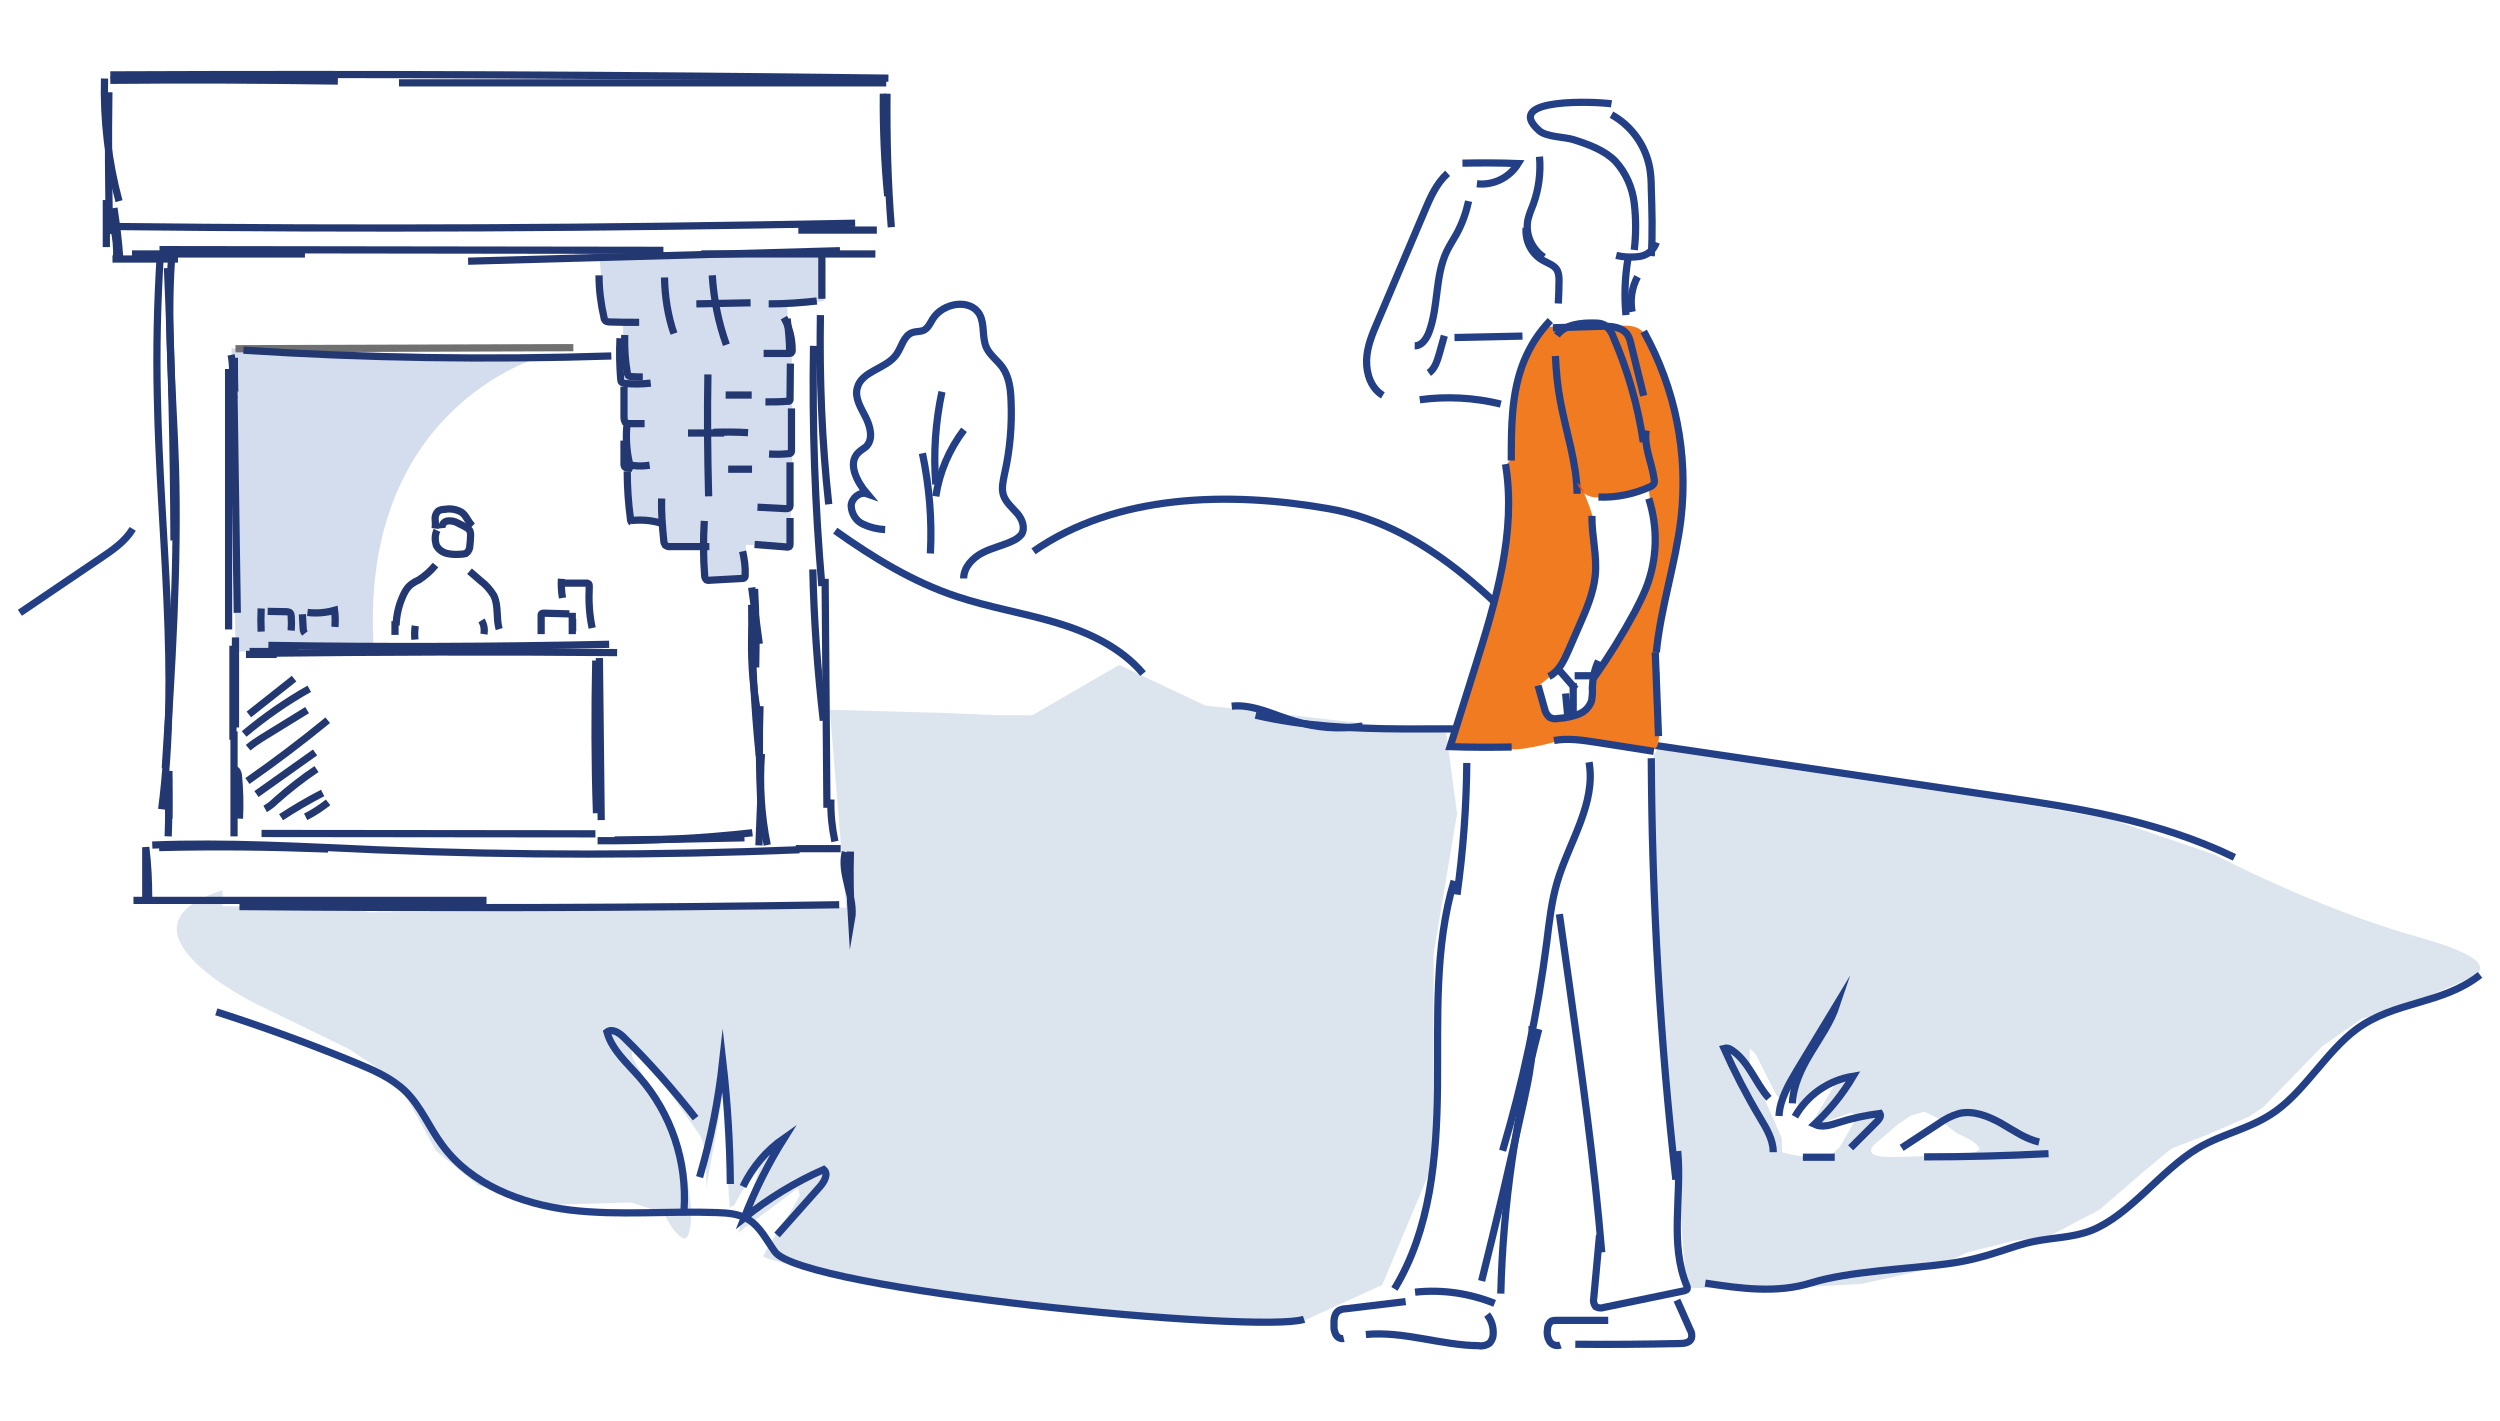 <?xml version="1.0" encoding="utf-8"?>
<!-- Generator: Adobe Illustrator 24.0.2, SVG Export Plug-In . SVG Version: 6.00 Build 0)  -->
<svg version="1.1" id="Layer_1" xmlns="http://www.w3.org/2000/svg" xmlns:xlink="http://www.w3.org/1999/xlink" x="0px" y="0px"
	 viewBox="0 0 691.1 392.7" style="enable-background:new 0 0 691.1 392.7;" xml:space="preserve">
<style type="text/css">
	.st0{fill:none;stroke:#233F85;stroke-width:2;stroke-miterlimit:10;}
	.st1{fill:#DCE4EE;}
	.st2{fill:#D4DDED;}
	.st3{fill:none;stroke:#233771;stroke-width:2;stroke-miterlimit:10;}
	.st4{fill:#BBCDE4;stroke:#707071;stroke-width:2;}
	.st5{fill:#F17B21;}
	.st6{fill:#E44D25;}
</style>
<g id="Group_14656" transform="translate(18519.794 -2389.294)">
	<path id="Path_41043" class="st0" d="M-18234.1,2541.7c22.9-15.9,54-16.6,81.5-11.8c28.4,4.9,49.5,28.1,68.4,49.9"/>
	<path id="Path_41000" class="st1" d="M-18290.4,2585.5l31.9,0.9l13.9,0.6h10.2l24-13.9l23.7,11.2l66.7,7.6l3,22.3l-6.5,38.8
		l-0.1,57.9l-14.1,33.6l-21.7,9.9c0,0-33.8-0.2-69.6-4.1c-39.1-4.3-80.5-12.3-79.8-13.8c1.2-2.8,7.3-11.8,7.3-11.8l2.8-4.9l-0.5-2.1
		c0,0-16.7,12.6-16.6,12.4s6-17.9,6-17.9l-5,6.6l-2,3.6l-1.3,0.7l-1.9-30.8l-4.6,25.5c0,0,0.6-11.4-1.8-14.8
		c-2.4-3.4-16.7-23.6-16.7-23.6h-2v2l3.4,5.9l6.6,10.4l4.6,12.6l1.7,12c0,0,0.6,10.7-2.3,9.2c-2.9-1.5-5-6.7-5-6.7l-9.1-3.1
		l-24.9,0.7l-17.5-5.4l-11.6-9.5l-10.7-19.2l-13.2-8.9l-26.1-12.7c0,0-42.1-20.7-9.1-31.3v4.4l33,0.4l7.6,1.3l131.8-1.3
		L-18290.4,2585.5z"/>
	<path id="Path_41001" class="st1" d="M-17850.8,2648.5c-28.3-7.9-56.9-23-56.9-23l-28.5-9.7l-41.7-7.3l-39.1-5.9l-44.3-6.3
		c-8.3,5.5,4.3,106.5,5.3,115.7c0.9,9.1,1.2,28.1,3.1,33.3l20,0.3l8.4-0.3l19.4-1.1l19.8-4.4l9.4-4.3l12.8-3.2l10.2-1.5l13.5-7.1
		l12.4-10.7l7.5-6.2l9.8-3.8l11.6-5l3.9-2.6l16.4-16.9l10.9-7.6l12.2-3.6l15.9-6.8C-17839,2660.3-17822.4,2656.4-17850.8,2648.5z
		 M-18011.3,2706.5l-3.8,3.3l-4.3-0.5c-2.6-0.3-5.2-0.8-7.8-1.5v-3.8l-8.9-20.2v-4.7l1.6,1.5l5.8,11.5l2.5,1.7l2.2-5.2l1,3.8
		l0.5,4.5l3.4-5.3l3.3-3l3.7-0.6l-0.7,1.5l-6.1,10.2l2.4,0.1l8.4-2.9l1.8,1L-18011.3,2706.5z M-17973,2707.4
		c-1.5,0.9-7.5,1.3-7.5,1.3l-6.1,0.2l-7.9,0.2h-2.2c0,0-8.4,0.5-5.1-3.3l6.8-5.8l3.4-2.3l3.8-1.1l3.6,1.8l5.1,4l4.4,2.2
		C-17974.9,2704.6-17971.6,2706.5-17973,2707.4L-17973,2707.4z"/>
	<g id="Group_14236" transform="translate(-18496.199 2389.699)">
		<path id="Path_37426" class="st2" d="M125.5,98.4c0,0-50.5,14.1-45.7,81.3H41.5l-1.1-80v-3.8L125.5,98.4z"/>
		<g id="Group_14151">
			<path id="Path_37428" class="st2" d="M142,69.8l1.8,18.5l4.8,0.8l0.5,15l0.5,11.5v9.6l1.2,17.8l8.4,1.7l1.1,5.2l9.8,0.9l0.9,8.7
				l11.6,0.4v-9.7l12.2,0.4l0.6-24l-0.2-2.1l0.7-0.8l-0.6-13.2V97.9l0.9-2.7l-2.1-8.5V84l10-1.2l-0.4-13.1L142,69.8z"/>
			<g id="Group_14150">
				<path id="Path_37429" class="st3" d="M22.7,73.7c1.1,25.1,1.7,50.2,1.8,75.3"/>
				<path id="Path_37430" class="st3" d="M23.8,71.5c-1.3,18.9,0.5,37.9,1.1,56.9c0.8,27.9-1,55.8-2.8,83.6"/>
				<path id="Path_37431" class="st3" d="M20.7,70.3c-0.8,12.9-1.1,25.9-0.8,38.8c0.7,38.1,6.1,76.4,1.2,114.2"/>
				<path id="Path_37432" class="st3" d="M149.1,92.2c-0.1,3.5,0.1,6.9,0.7,10.4c0,0.3,0.1,0.5,0.3,0.8c0.2,0.2,0.5,0.3,0.8,0.3
					c1,0.1,2.1,0.1,3.2,0.1"/>
				<path id="Path_37433" class="st3" d="M147.8,93.1c-0.2,3.8-0.1,7.6,0.2,11.4c0,0.3,0.1,0.6,0.3,0.8c0.3,0.2,0.6,0.3,0.9,0.3
					c2.4,0.2,4.7,0.2,7.1-0.1"/>
				<path id="Path_37434" class="st3" d="M148.9,106.5c0,2.8,0,5.7,0,8.5c0,0.5,0.1,0.9,0.3,1.3c0.4,0.3,0.9,0.4,1.3,0.4h4.1"/>
				<path id="Path_37435" class="st3" d="M149.7,117.2c-0.3,3.4-0.1,6.8,0.6,10c0,0.3,0.2,0.6,0.4,0.8c0.3,0.2,0.6,0.3,0.9,0.3
					c1.5,0.2,3,0.1,4.4-0.1"/>
				<path id="Path_37436" class="st3" d="M148.9,121.4l0,6.4c0,0.2,0,0.5,0.1,0.7c0.4,0.8,1.6,0.3,2.4,0.7"/>
				<path id="Path_37437" class="st3" d="M149.8,129.9c0,4.4,0.3,8.8,0.9,13.2c0,0.4,0.1,0.7,0.4,1"/>
				<path id="Path_37438" class="st3" d="M187.5,97.3h7c0.2,0,0.4,0,0.6-0.1c0.2-0.2,0.3-0.4,0.3-0.7c0-3.2-0.7-6.3-2.3-9.1"/>
				<path id="Path_37439" class="st3" d="M194,87.7c0.4,3.2,0.7,6.4,0.7,9.6"/>
				<path id="Path_37440" class="st3" d="M194.9,100.1l-0.1,9.9c0,0.1,0,0.3-0.1,0.4c-0.1,0.1-0.3,0.2-0.4,0.1
					c-2.1,0.2-4.2,0.2-6.3,0.2"/>
				<path id="Path_37441" class="st3" d="M195.2,112.5v11.6c0,0.2,0,0.5-0.2,0.7c-0.2,0.2-0.4,0.2-0.6,0.2c-1.8,0.2-3.6,0.2-5.4,0.1
					"/>
				<path id="Path_37442" class="st3" d="M194.8,127.4v11.8c0,0.2,0,0.4-0.1,0.6c-0.2,0.4-0.7,0.4-1.2,0.4l-7.7-0.4"/>
				<path id="Path_37443" class="st3" d="M194.8,142.8v7.1c0,0.3,0,0.6-0.2,0.8c-0.2,0.1-0.5,0.2-0.8,0.1l-8.8-0.7"/>
				<path id="Path_37444" class="st3" d="M150.8,143.5c2.8-0.3,5.6-0.1,8.3,0.7"/>
				<path id="Path_37445" class="st3" d="M159.3,137.4c-0.1,3.9,0.2,7.8,0.6,11.7c0,0.4,0.2,0.9,0.4,1.2c0.4,0.3,1,0.5,1.5,0.4
					c3.6,0,7.2,0,10.7,0"/>
				<path id="Path_37446" class="st3" d="M171.1,143.6c-0.3,5-0.3,10.1,0.1,15.1c0,0.5,0.2,0.9,0.5,1.2c0.3,0.1,0.5,0.2,0.8,0.1
					l9.1-0.5c0.2,0,0.4,0,0.6-0.2c0.2-0.2,0.2-0.4,0.2-0.7c0.1-2.2-0.2-4.4-0.7-6.6"/>
				<path id="Path_37447" class="st3" d="M166.6,119.3h10"/>
				<path id="Path_37448" class="st3" d="M172.1,103.1c-0.2,11.2-0.1,22.5,0.2,33.7"/>
				<path id="Path_37449" class="st3" d="M177,108.8h7.2"/>
				<path id="Path_37450" class="st3" d="M173.6,119.1c3.2-0.1,6.4-0.1,9.6,0.1"/>
				<path id="Path_37451" class="st3" d="M177.7,129.3h6.6"/>
				<path id="Path_37452" class="st3" d="M39.6,101.6v72"/>
				<path id="Path_37453" class="st3" d="M41,102.7l1,66.3"/>
				<path id="Path_37454" class="st4" d="M41.5,96l93.4-0.3"/>
				<path id="Path_37455" class="st3" d="M43.7,96.4c33.9,2.2,67.8,2.7,101.7,1.6"/>
				<path id="Path_37456" class="st3" d="M184.2,166.8c0,14,0.7,27.9,2.1,41.8"/>
				<path id="Path_37457" class="st3" d="M184.3,172.8c-0.4,7.9,0.1,15.9,1.5,23.7"/>
				<path id="Path_37458" class="st3" d="M40.8,178.1v26"/>
				<path id="Path_37459" class="st3" d="M41.5,175.8v24.9"/>
				<path id="Path_37460" class="st3" d="M47.2,180.2c33.3-0.4,66.6-0.5,99.8-0.2"/>
				<path id="Path_37461" class="st3" d="M50.6,178c31.4,0.5,62.8,0.4,94.2-0.3"/>
				<path id="Path_37462" class="st3" d="M141.1,182.2c-0.3,14.1-0.3,28.1,0.2,42.2"/>
				<path id="Path_37463" class="st3" d="M142.1,181.5l0.5,44.8"/>
				<path id="Path_37464" class="st3" d="M48.7,230l92.3,0.1"/>
				<path id="Path_37465" class="st3" d="M41.1,201.8v29"/>
				<path id="Path_37466" class="st3" d="M41.2,212.4c0.7-0.1,1,0.8,1.1,1.5c0.4,4,0.5,8,0.3,12"/>
				<path id="Path_37467" class="st3" d="M23.1,212.7v13.2"/>
				<path id="Path_37468" class="st3" d="M23,214.6c0.1,5.4,0.1,10.8-0.1,16.2"/>
				<path id="Path_37469" class="st3" d="M20.4,233.9c15.6-0.4,31.1-0.2,46.7,0.4"/>
				<path id="Path_37470" class="st3" d="M18.5,233.2c20.6-0.8,41.2,0.4,61.7,1.3c39.1,1.6,78.1,1.6,117.2,0"/>
				<path id="Path_37471" class="st3" d="M201.1,157c0.3,14,1.3,27.9,2.9,41.8"/>
				<path id="Path_37472" class="st3" d="M204.5,159.6l0.5,63.3"/>
				<path id="Path_37473" class="st3" d="M16.7,233.8l0,14.1L16.7,233.8c0.6,4.8,0.8,9.6,0.8,14.3"/>
				<path id="Path_37474" class="st3" d="M13.3,248.5h97.6"/>
				<path id="Path_37475" class="st3" d="M42.6,250.2c55.3,0.5,110.5,0.4,165.8-0.5"/>
				<path id="Path_37476" class="st3" d="M211.5,235c-0.2,6.3-0.1,12.5,0.3,18.8c1.1-6.2-3.3-12.6-1.7-18.7"/>
				<path id="Path_37477" class="st3" d="M196.4,234.2h12.4"/>
				<path id="Path_37478" class="st3" d="M97.2,146.2c-0.6,1.3-0.6,2.7-0.2,4.1c0.6,1.2,1.7,2,3,2.3c1.3,0.3,2.6,0.3,3.9,0.2
					c0.4,0,0.9-0.1,1.3-0.2c0.7-0.5,1.1-1.3,1.1-2.2c0.1-1,0.2-2,0.2-3c0-0.4-0.1-0.8-0.2-1.1c-0.3-0.4-0.6-0.7-1-0.9
					c-0.7-0.4-1.5-0.8-2.3-1.2c-0.9-0.5-1.8-0.7-2.8-0.6c-1,0.1-1.7,1-1.6,2"/>
				<path id="Path_37479" class="st3" d="M96.7,145.7c0.1-0.8,0.1-1.7,0-2.5c-0.1-0.8,0.2-1.7,0.8-2.3c0.6-0.4,1.2-0.5,1.9-0.5
					c1.6-0.3,3.2,0,4.6,0.8c1.3,0.9,1.8,2.7,3,3.8"/>
				<path id="Path_37480" class="st3" d="M96.8,155.8c-1.3,1.6-2.9,3-4.6,4.1c-0.7,0.3-1.4,0.7-2.1,1.2c-0.9,0.7-1.6,1.7-2.1,2.8
					c-1.3,2.7-2,5.6-2.1,8.6"/>
				<path id="Path_37481" class="st3" d="M106.2,157.5l3,2.6c1.5,1.1,2.7,2.5,3.7,4.1c1.4,2.9,0.6,6.3,1.5,9.3"/>
				<path id="Path_37482" class="st3" d="M85.6,171.3v3.8"/>
				<path id="Path_37483" class="st3" d="M91.1,176.4c-0.1-1.3-0.1-2.5,0.1-3.8"/>
				<path id="Path_37484" class="st3" d="M109.5,171.1c0.7,1.1,0.9,2.5,0.7,3.8"/>
				<path id="Path_37485" class="st3" d="M126,174.9l0-5.1c0-0.2,0-0.4,0.1-0.5c0.2-0.2,0.4-0.2,0.7-0.2l7,0.2"/>
				<path id="Path_37486" class="st3" d="M134.7,170.7v3.4"/>
				<path id="Path_37487" class="st3" d="M134.6,169v5.9"/>
				<path id="Path_37488" class="st3" d="M131.6,159.6c-0.1,1.8,0,3.5,0.3,5.3"/>
				<path id="Path_37489" class="st3" d="M132.3,160.8l6.3,0c0.1,0,0.3,0,0.4,0.1c0.3,0.1,0.3,0.5,0.3,0.8c-0.2,3.9,0,7.7,0.8,11.5"
					/>
				<path id="Path_37490" class="st3" d="M48.6,167.8c-0.1,2.1-0.1,4.3,0,6.4"/>
				<path id="Path_37491" class="st3" d="M50.4,168.6l5.3,0.1c0.3,0,0.7,0.1,0.9,0.3c0.2,0.2,0.3,0.6,0.3,0.9c0.1,1.3,0.1,2.7,0,4"
					/>
				<path id="Path_37492" class="st3" d="M60,169.4l0.2,3.7c0,0.6,0.1,1.1,0.5,1.6"/>
				<path id="Path_37493" class="st3" d="M61.4,168.9c2.5,0.3,5.1,0.1,7.5-0.6c0.2,1.5,0.2,3.1,0.1,4.6"/>
				<path id="Path_37494" class="st3" d="M12.9,69.8h47.8"/>
				<path id="Path_37495" class="st3" d="M20.5,68.6l139.3,0.2"/>
				<path id="Path_37496" class="st3" d="M105.8,71.8l102.8-2.9"/>
				<path id="Path_37497" class="st3" d="M170.3,69.8h48.1"/>
				<path id="Path_37498" class="st3" d="M142,75.7c0,4,0.5,7.9,1.4,11.8c0,0.3,0.2,0.6,0.4,0.8c0.3,0.2,0.7,0.3,1.1,0.3
					c2.7,0.1,5.5,0.1,8.2,0.1"/>
				<path id="Path_37499" class="st3" d="M188.9,83.6c4.4,0,8.9-0.3,13.3-0.8"/>
				<path id="Path_37500" class="st3" d="M203.6,82.2V70.6"/>
				<path id="Path_37501" class="st3" d="M160.1,76.3c0.1,5.3,0.9,10.5,2.6,15.5"/>
				<path id="Path_37502" class="st3" d="M173.3,75.7c0.4,6.6,1.7,13,3.9,19.2"/>
				<path id="Path_37503" class="st3" d="M168.9,83.6l15-0.3"/>
				<path id="Path_37504" class="st3" d="M203.2,86.7c-0.3,17.5,0.4,34.9,2.3,52.3"/>
				<path id="Path_37505" class="st3" d="M201.3,95.2c-0.4,22.1,0.4,44.3,2.3,66.4"/>
				<path id="Path_37506" class="st3" d="M6.9,62.2c72.5,0.8,133.4,0.5,205.9-0.9"/>
				<path id="Path_37507" class="st3" d="M197.1,63.2h21.7"/>
				<path id="Path_37508" class="st3" d="M6.5,25.1C6.3,38.2,6.4,51.2,6.7,64.3"/>
				<path id="Path_37509" class="st3" d="M5.3,21.3c-0.3,11.4,1,22.8,4,33.9"/>
				<path id="Path_37510" class="st3" d="M6.9,21.8c21-0.2,41.9-0.1,62.9,0.2"/>
				<path id="Path_37511" class="st3" d="M6.9,20.3c71.7-0.3,143.4,0,215.1,0.9"/>
				<path id="Path_37512" class="st3" d="M86.7,22.5h134.7"/>
				<path id="Path_37513" class="st3" d="M221.6,25.5c-0.1,12.3,0.2,24.6,1.2,36.9"/>
				<path id="Path_37514" class="st3" d="M220.6,25.5c-0.1,9.4,0.3,18.9,1.2,28.3"/>
				<path id="Path_37515" class="st3" d="M45.2,197.1l2.9-2.3l9.6-7.6"/>
				<path id="Path_37516" class="st3" d="M43.9,202.5c5.6-4.7,11.6-8.9,18-12.5"/>
				<path id="Path_37517" class="st3" d="M45,206.3c1.2-1,2.5-1.9,3.8-2.7l12.5-7.7"/>
				<path id="Path_37518" class="st3" d="M44.8,215.5c7.6-5.3,15-10.9,22.2-16.8"/>
				<path id="Path_37519" class="st3" d="M47.3,219.1l16.2-11.5"/>
				<path id="Path_37520" class="st3" d="M49.7,223.2c1.1-0.6,2.1-1.4,3-2.3c3.5-3.1,7.3-6.1,11.2-8.7"/>
				<path id="Path_37521" class="st3" d="M54.1,225.5c3.7-2.4,7.6-4.7,11.5-6.7"/>
				<path id="Path_37522" class="st3" d="M60.9,225.4c2.2-1.1,4.3-2.5,6.2-4"/>
				<path id="Path_37523" class="st3" d="M184.2,162l2.1,15.6"/>
				<path id="Path_37524" class="st3" d="M185,162.4c0.4,7.2,0.5,14.4,0.3,21.7"/>
				<path id="Path_37525" class="st3" d="M186.5,194.8c-0.3,8.8-0.2,17.6,0.2,26.4"/>
				<path id="Path_37526" class="st3" d="M186.9,208c-0.6,8.4-0.1,16.9,1.6,25.2"/>
				<path id="Path_37527" class="st3" d="M186.7,221l-0.5,12.3"/>
				<path id="Path_37528" class="st3" d="M206.1,220.6c-0.1,3.9,0.3,7.8,1.1,11.6"/>
				<path id="Path_37529" class="st3" d="M141.6,232c14.3,0.1,28.6-0.6,42.8-2.2"/>
				<path id="Path_37530" class="st3" d="M146.3,231.8c12-0.1,23.9-0.3,35.9-0.6"/>
				<path id="Path_37531" class="st3" d="M44.4,180.5h8.5"/>
				<path id="Path_37532" class="st3" d="M45.4,179.7h13.4"/>
				<path id="Path_37533" class="st3" d="M41.2,98.5c0,3.2,0,6.4,0.1,9.6c0,0.3,0.2,0.6,0.4,0.5"/>
				<path id="Path_37534" class="st3" d="M40.3,97.7c0.3,1.5,0.4,3,0.4,4.5"/>
				<path id="Path_37535" class="st3" d="M5.8,54.9v13"/>
				<path id="Path_37536" class="st3" d="M7.9,57.1c0.7,4.6,1.3,9.2,1.6,13.9"/>
				<path id="Path_37537" class="st3" d="M7.9,62.7c0.6,2.7,0.9,5.5,0.7,8.2"/>
				<path id="Path_37538" class="st3" d="M7.5,71.2h18.1"/>
			</g>
		</g>
	</g>
	<path id="Path_41041" class="st0" d="M-18172.7,2587c27,6.3,54.6,2.3,81.9,4.6c7.4,0.6,14.7,1.7,22.1,2.8l100.4,14.9
		c22.4,3.3,45,6.7,66.2,17"/>
	<path id="Path_41042" class="st0" d="M-18514.3,2558.7l22.3-15.1c3.4-2.3,6.8-4.6,8.9-8.1"/>
	<path id="Path_41044" class="st0" d="M-18288.9,2536c10.4,7.4,21.5,14.2,33.6,18.2c9,3,18.3,4.5,27.4,7.2s18,6.9,24.1,14.1"/>
	<path id="Path_41046" class="st0" d="M-18275.1,2535.7c-2.1-0.1-4.2-0.6-6.1-1.5c-2-0.9-3.2-2.9-3.3-5.1c0.1-2.1,2.4-4,4.4-3.3
		c-2.8-3.3-5.5-8.4-2.4-11.4c0.7-0.7,1.5-1.1,2.2-1.7c2-2.1,1.1-5.5-0.2-8.1c-1.3-2.6-3.1-5.3-2.3-8.1c1.2-4.7,8-5.2,10.8-9.2
		c1.5-2.1,2-5.3,4.5-6.1c0.9-0.3,1.9-0.2,2.8-0.5c1.4-0.5,2-2,2.8-3.3c2.8-4.4,10.3-5.7,12.9-1.2c1.5,2.8,0.6,6.3,1.9,9.2
		c1,2.1,3,3.5,4.4,5.4c1.9,2.7,2.3,6.1,2.4,9.3c0.3,6.8-0.3,13.6-1.8,20.2c-0.4,2-0.9,4-0.3,5.9c0.7,2,2.4,3.4,3.8,5s2.3,4,1.2,5.8
		c-0.6,0.7-1.3,1.3-2.2,1.7c-2.8,1.4-5.9,2-8.6,3.4s-5.2,4-5.2,7.1"/>
	<path id="Path_41048" class="st0" d="M-18179.3,2584.5c5.9-0.6,11.5,2.4,17.2,4.1c6.1,1.9,12.6,2.4,19,1.4"/>
	<path id="Path_41049" class="st0" d="M-18264.8,2514.6c1.9,9.1,2.7,18.4,2.2,27.7"/>
	<path id="Path_41050" class="st0" d="M-18261.1,2523.2c-0.7-8.6-0.1-17.2,1.7-25.6"/>
	<path id="Path_41051" class="st0" d="M-18261.1,2526.5c1-6.7,3.7-13,7.8-18.4"/>
	<path id="Path_41052" class="st0" d="M-18460,2669c13.1,4.2,26,8.9,38.8,14.2c4.8,2,9.7,4.1,13.5,7.8c4.3,4.2,6.6,10.1,10.2,14.9
		c8,10.9,21.8,16.2,35.3,17.9c13.5,1.6,27.1,0.2,40.6,0.7c2.9,0.1,5.9,0.3,8.5,1.8c3.4,2,5.2,5.8,7.5,9
		c7.5,10.6,134,22.8,146.3,18.7"/>
	<path id="Path_41054" class="st0" d="M-18048.4,2744c9.8,1.5,19.8,2.9,29.4-0.1c10.3-3.2,26.7-3.8,37.2-5.2
		c11.7-1.5,17.3-4.9,24.7-6.3c5.1-1,10.3-1,15.3-2.9c10.8-4.2,19.3-16.7,29.6-22.8c7.1-4.2,14.9-5.4,21.7-10.4
		c8-5.8,14-16.4,22-22.4c10.7-8,23.7-6.8,34.3-15.1"/>
	<path id="Path_41055" class="st0" d="M-18029.6,2707.8c0-3.5-1.9-6.6-3.7-9.6c-3.7-6.2-7-12.6-9.9-19.1c0.7-0.2,1.4,0,2,0.4
		c4.8,3.1,6.6,9.1,10.4,13.4"/>
	<path id="Path_41056" class="st0" d="M-18028,2697.8c0.2-4.6,2.7-8.8,5-12.7l10.9-18c-1.6,4.8-4.5,8.9-7.1,13.2s-4.9,9-5.1,14"/>
	<path id="Path_41057" class="st0" d="M-18023.6,2698c3.4-6,9.3-10.1,16.1-11.2c-2.9,4.9-6.5,9.4-10.7,13.3c2.1,1,4.5,0.2,6.7-0.5
		c3.7-1.2,7.5-2,11.4-2.5c0.4,0.7-0.2,1.6-0.8,2.2l-7.3,7.3"/>
	<path id="Path_41058" class="st0" d="M-18021.4,2709.2h8.8"/>
	<path id="Path_41059" class="st0" d="M-17994.1,2706.6l10.1-6.6c1.8-1.3,3.7-2.3,5.8-2.9c3.9-0.9,7.9,0.7,11.4,2.6
		c3.5,2,6.8,4.4,10.7,5.3"/>
	<path id="Path_41060" class="st0" d="M-17987.9,2709.1c11.5,0,23-0.3,34.4-0.9"/>
	<path id="Path_41061" class="st0" d="M-18330.7,2723.8c0.9-13.4-3.5-26.6-12.3-36.7c-3.4-3.9-7.6-7.5-9-12.5
		c1.4-1.1,3.4,0.2,4.7,1.5c7.1,7,13.7,14.5,19.8,22.3"/>
	<path id="Path_41062" class="st0" d="M-18326.4,2714.7c3.1-10.5,5.2-21.2,6.4-32.1c1.3,11.3,2,22.6,2.1,34"/>
	<path id="Path_41063" class="st0" d="M-18314.4,2717.3c2.6-5.4,6.5-10,11.4-13.4c-4.4,7-8.1,14.4-11.1,22.1
		c6.7-5.4,14.1-9.9,22-13.4c1.4,1.2,0.2,3.3-1,4.7l-11.9,13.4"/>
	<path id="Path_41070" class="st0" d="M-18087,2581l1.2,12.8"/>
	<path id="Path_41071" class="st0" d="M-18084.9,2578.1v15.5"/>
	<path id="Path_41072" class="st0" d="M-18084.5,2576.1h23.4"/>
	<g id="Group_14655" transform="translate(-18156.316 2397.399)">
		<path id="Path_40998" class="st5" d="M48.9,159.3l4.1-17.9l0.2-17.5l-0.4-3.3l1.6-2l0.6-15l3.5-13.2l5.3-8.2h12.8l5.7,0.2
			c0,0,7-2.1,9.2,2.4s6.3,15.2,6.3,15.2l3.9,18.9l0,9.1l-3.1,21.8L95,165.5v21.7c0,0,1.2,11.6-1.3,11.8s-14.9-1.7-14.9-1.7
			l-10.4-0.9c0,0-10,3.1-14.8,2.6s-16.3-0.7-16.3-0.7L48.9,159.3z M61.8,183.8l3.2,6.3l2.4,0.3l6.3-1.8l2.7-2.7l0.3-3.9l0.4-4.6
			l2.8-2.3l4-6.2l7.7-14.4l2.5-9.5v-5.1l-1.9-13.1c0,0-9.1,2.4-13.8,2.6c-1.4,0.1-2.8-0.3-3.9-1.1c1,2.4,1.9,4.9,2.6,7.4l0.8,11.8
			l-1.9,8.8l-2.5,7.7l-5,11.2l-3.4,3.7l-3.3,2.6L61.8,183.8z"/>
		<path id="Path_41002" class="st0" d="M82,20.6C78.3,20,51.5,18.7,62,28c2,1.8,6.9,1.7,9.5,2.5c4.1,1.3,8.6,2.9,11.6,6
			c2.9,3.2,4.7,7.3,5.2,11.6c0.5,4.3,0.5,8.6,0,12.9"/>
		<path id="Path_41003" class="st0" d="M82,23.6c5.6,3.1,9.5,8.6,10.6,14.9c0.3,1.8,0.4,3.6,0.4,5.3c0.2,6.3,0.4,12.6,0,18.9"/>
		<path id="Path_41004" class="st0" d="M94.4,58.9c-0.7,2.1-2.5,3.6-4.7,3.9c-2.1,0.3-4.3,0.2-6.4-0.3"/>
		<path id="Path_41005" class="st0" d="M62.1,35.2c0.4,4.4-0.2,8.9-1.7,13.1c-0.6,1.4-1.1,2.8-1.5,4.3c-0.8,4,1,8.1,4.4,10.4"/>
		<path id="Path_41006" class="st0" d="M58.4,54.9c-0.3,3.7,1.5,7.2,4.7,9c1.4,0.8,3.1,1.3,3.9,2.7c0.4,0.9,0.5,1.8,0.5,2.7
			c0,2.2-0.1,4.4-0.2,6.5"/>
		<path id="Path_41007" class="st0" d="M86.6,63.2C85.7,68.4,85.5,73.7,86,79"/>
		<path id="Path_41008" class="st0" d="M89.2,68.4c-1.6,3-2.1,6.4-1.5,9.7"/>
		<path id="Path_41009" class="st0" d="M65.8,82.5l13.2-0.4c2.7-0.1,5.9,0.1,7.4,2.3c0.5,0.8,0.8,1.7,1,2.7l3.5,14.2"/>
		<path id="Path_41010" class="st0" d="M66.9,84.6c2.3-3.1,6.7-3.5,10.6-3.4c0.9,0,1.7,0.1,2.5,0.5c1.1,0.7,2,1.9,2.4,3.1
			c4.1,9.4,6.9,19.2,8.4,29.3"/>
		<path id="Path_41011" class="st0" d="M91.6,110.9c-0.7,4.5,1.6,8.9,2.2,13.5c0.1,0.5,0.1,1-0.2,1.4c-0.3,0.3-0.6,0.6-1,0.7
			c-4.5,2-9.3,3-14.2,2.8"/>
		<path id="Path_41012" class="st0" d="M72.5,128.4c-0.1-8.6-3-16.9-4.6-25.4c-0.8-4.2-1.2-8.4-1.4-12.7"/>
		<path id="Path_41013" class="st0" d="M92.3,129.7c2.6,8.1,2.4,16.9-0.8,24.9c-0.9,2.2-2,4.4-3.1,6.5c-3.4,6.3-7.2,12.4-11.3,18.2"
			/>
		<path id="Path_41014" class="st0" d="M76.6,134.5c-0.1,5.6,1.5,11.1,0.9,16.6c-0.5,4.7-2.4,9.2-4.3,13.5l-3.1,7.1
			c-1.2,2.8-2.7,5.9-5.4,7.2"/>
		<path id="Path_41015" class="st0" d="M78.4,174.6c-1.1,2.3-1.6,4.9-1.7,7.4c0.1,1.2,0,2.4-0.2,3.6c-0.6,1.8-2,3.2-3.8,3.8
			c-1.7,0.6-3.6,1-5.4,1.1c-0.8,0.2-1.6,0.1-2.4-0.3c-0.7-0.6-1.2-1.4-1.4-2.4l-1.8-6.4"/>
		<path id="Path_41016" class="st0" d="M65.1,80.5c-3.1,3.2-5.5,6.9-7.2,11c-3.6,8.7-3.6,18.3-3.6,27.7"/>
		<path id="Path_41017" class="st0" d="M90.9,83.5c8.8,15.8,12.4,34,10.3,51.9c-1.5,12.4-5.6,24.4-6.8,36.8"/>
		<path id="Path_41018" class="st0" d="M94.1,172.2l0.9,23.2"/>
		<path id="Path_41019" class="st0" d="M93.7,199.6l-15.9-2.5c-3.9-0.6-7.8-1.2-11.7-0.5"/>
		<path id="Path_41020" class="st0" d="M54.4,198.4c-5.7,0.1-11.3,0.1-17-0.1l6.9-22c5.7-18.2,11.5-37.3,8.4-56.1"/>
		<path id="Path_41021" class="st0" d="M57.4,84.8l-18.8,0.4"/>
		<path id="Path_41022" class="st0" d="M35.8,84.7l-1.4,5c-0.6,2-1.2,4.1-2.9,5.3"/>
		<path id="Path_41023" class="st0" d="M29,102.4c7.5-1,15.1-0.6,22.4,1.2"/>
		<path id="Path_41024" class="st0" d="M27.6,87.5c2,0,3.3-2,4-3.9c2.6-7.1,1.6-15.2,4.8-22.1c0.8-1.7,1.8-3.2,2.7-4.8
			c1.6-2.9,2.7-6,3.4-9.2"/>
		<path id="Path_41025" class="st0" d="M44.8,42.7c4.6,0.5,9-1.7,11.4-5.6c-5.1-0.2-10.3-0.2-15.4-0.1"/>
		<path id="Path_41026" class="st0" d="M36.7,39.8c-3.1,2.8-4.8,6.7-6.4,10.5L17.4,80.7c-1.5,3.5-3,7-3.1,10.8s1.3,7.8,4.5,9.7"/>
		<path id="Path_41027" class="st0" d="M93,201.5c0.2,38.9,2.4,77.8,6.8,116.5"/>
		<path id="Path_41028" class="st0" d="M42,202.8c-0.1,12.2-1,24.3-2.7,36.4"/>
		<path id="Path_41029" class="st0" d="M75.8,202.6c2,11.4-5.5,22-8.8,33.1c-1.6,5.4-2.2,11.1-2.9,16.7
			c-2.5,19.5-6.6,38.8-12.2,57.6"/>
		<path id="Path_41030" class="st0" d="M60,275.5c0.7,7.1-0.8,14.2-2.3,21.1c-3.6,16.5-7.5,33-11.6,49.4"/>
		<path id="Path_41031" class="st0" d="M61.9,276.4c-6.3,23.9-9.9,48.4-10.5,73.1"/>
		<path id="Path_41032" class="st0" d="M49.7,352.2c-7-2.8-14.5-3.9-22-3.1"/>
		<path id="Path_41033" class="st0" d="M22,348.2c10-16.4,11.7-36.4,11.9-55.6s-0.9-38.8,4.6-57.2"/>
		<path id="Path_41034" class="st0" d="M67.6,244.6l2.8,19.9c3.4,24.5,6.9,49,8.9,73.6"/>
		<path id="Path_41035" class="st0" d="M100.3,310.1c1.2,12.5-2.3,25.6,2.5,37.2c0.1,0.3,0.3,0.8,0,1.1c-0.2,0.1-0.4,0.2-0.6,0.3
			L80,353.3c-0.8,0.3-1.7,0.2-2.4-0.2c-0.5-0.7-0.7-1.6-0.5-2.4l1.6-17.4"/>
		<path id="Path_41036" class="st0" d="M100.1,351.3l3.6,8.1c0.5,0.8,0.6,1.7,0.4,2.5c-0.5,1.2-2,1.4-3.2,1.4
			c-9.6,0.2-19.3,0.3-28.9,0.2"/>
		<path id="Path_41037" class="st0" d="M81.1,356.9l-14.2,0c-0.5,0-1,0-1.5,0.2c-0.7,0.5-1.1,1.4-1.1,2.3c-0.2,1.1,0,2.3,0.6,3.3
			c0.6,1,1.9,1.4,3,1"/>
		<path id="Path_41038" class="st0" d="M47.6,355.3c1.2,1.5,1.8,3.4,1.7,5.4c0,0.9-0.4,1.8-1,2.5c-0.9,0.6-1.9,0.9-3,0.7
			c-10.5-0.1-20.7-4.1-31.2-3.1"/>
		<path id="Path_41039" class="st0" d="M25.1,351.7l-16.6,2c-0.7,0-1.3,0.2-1.9,0.5c-1.2,0.8-1.4,2.5-1.3,4
			c-0.1,0.9,0.1,1.8,0.5,2.6c0.4,0.8,1.3,1.3,2.2,1.1"/>
		<path id="Path_41047" class="st0" d="M130.7,156.7"/>
		<path id="Path_41086" class="st6" d="M72.5,125.5c0.4,1.1,1.1,2,2,2.7C73.8,126.7,73.1,125.5,72.5,125.5z"/>
	</g>
</g>
</svg>
